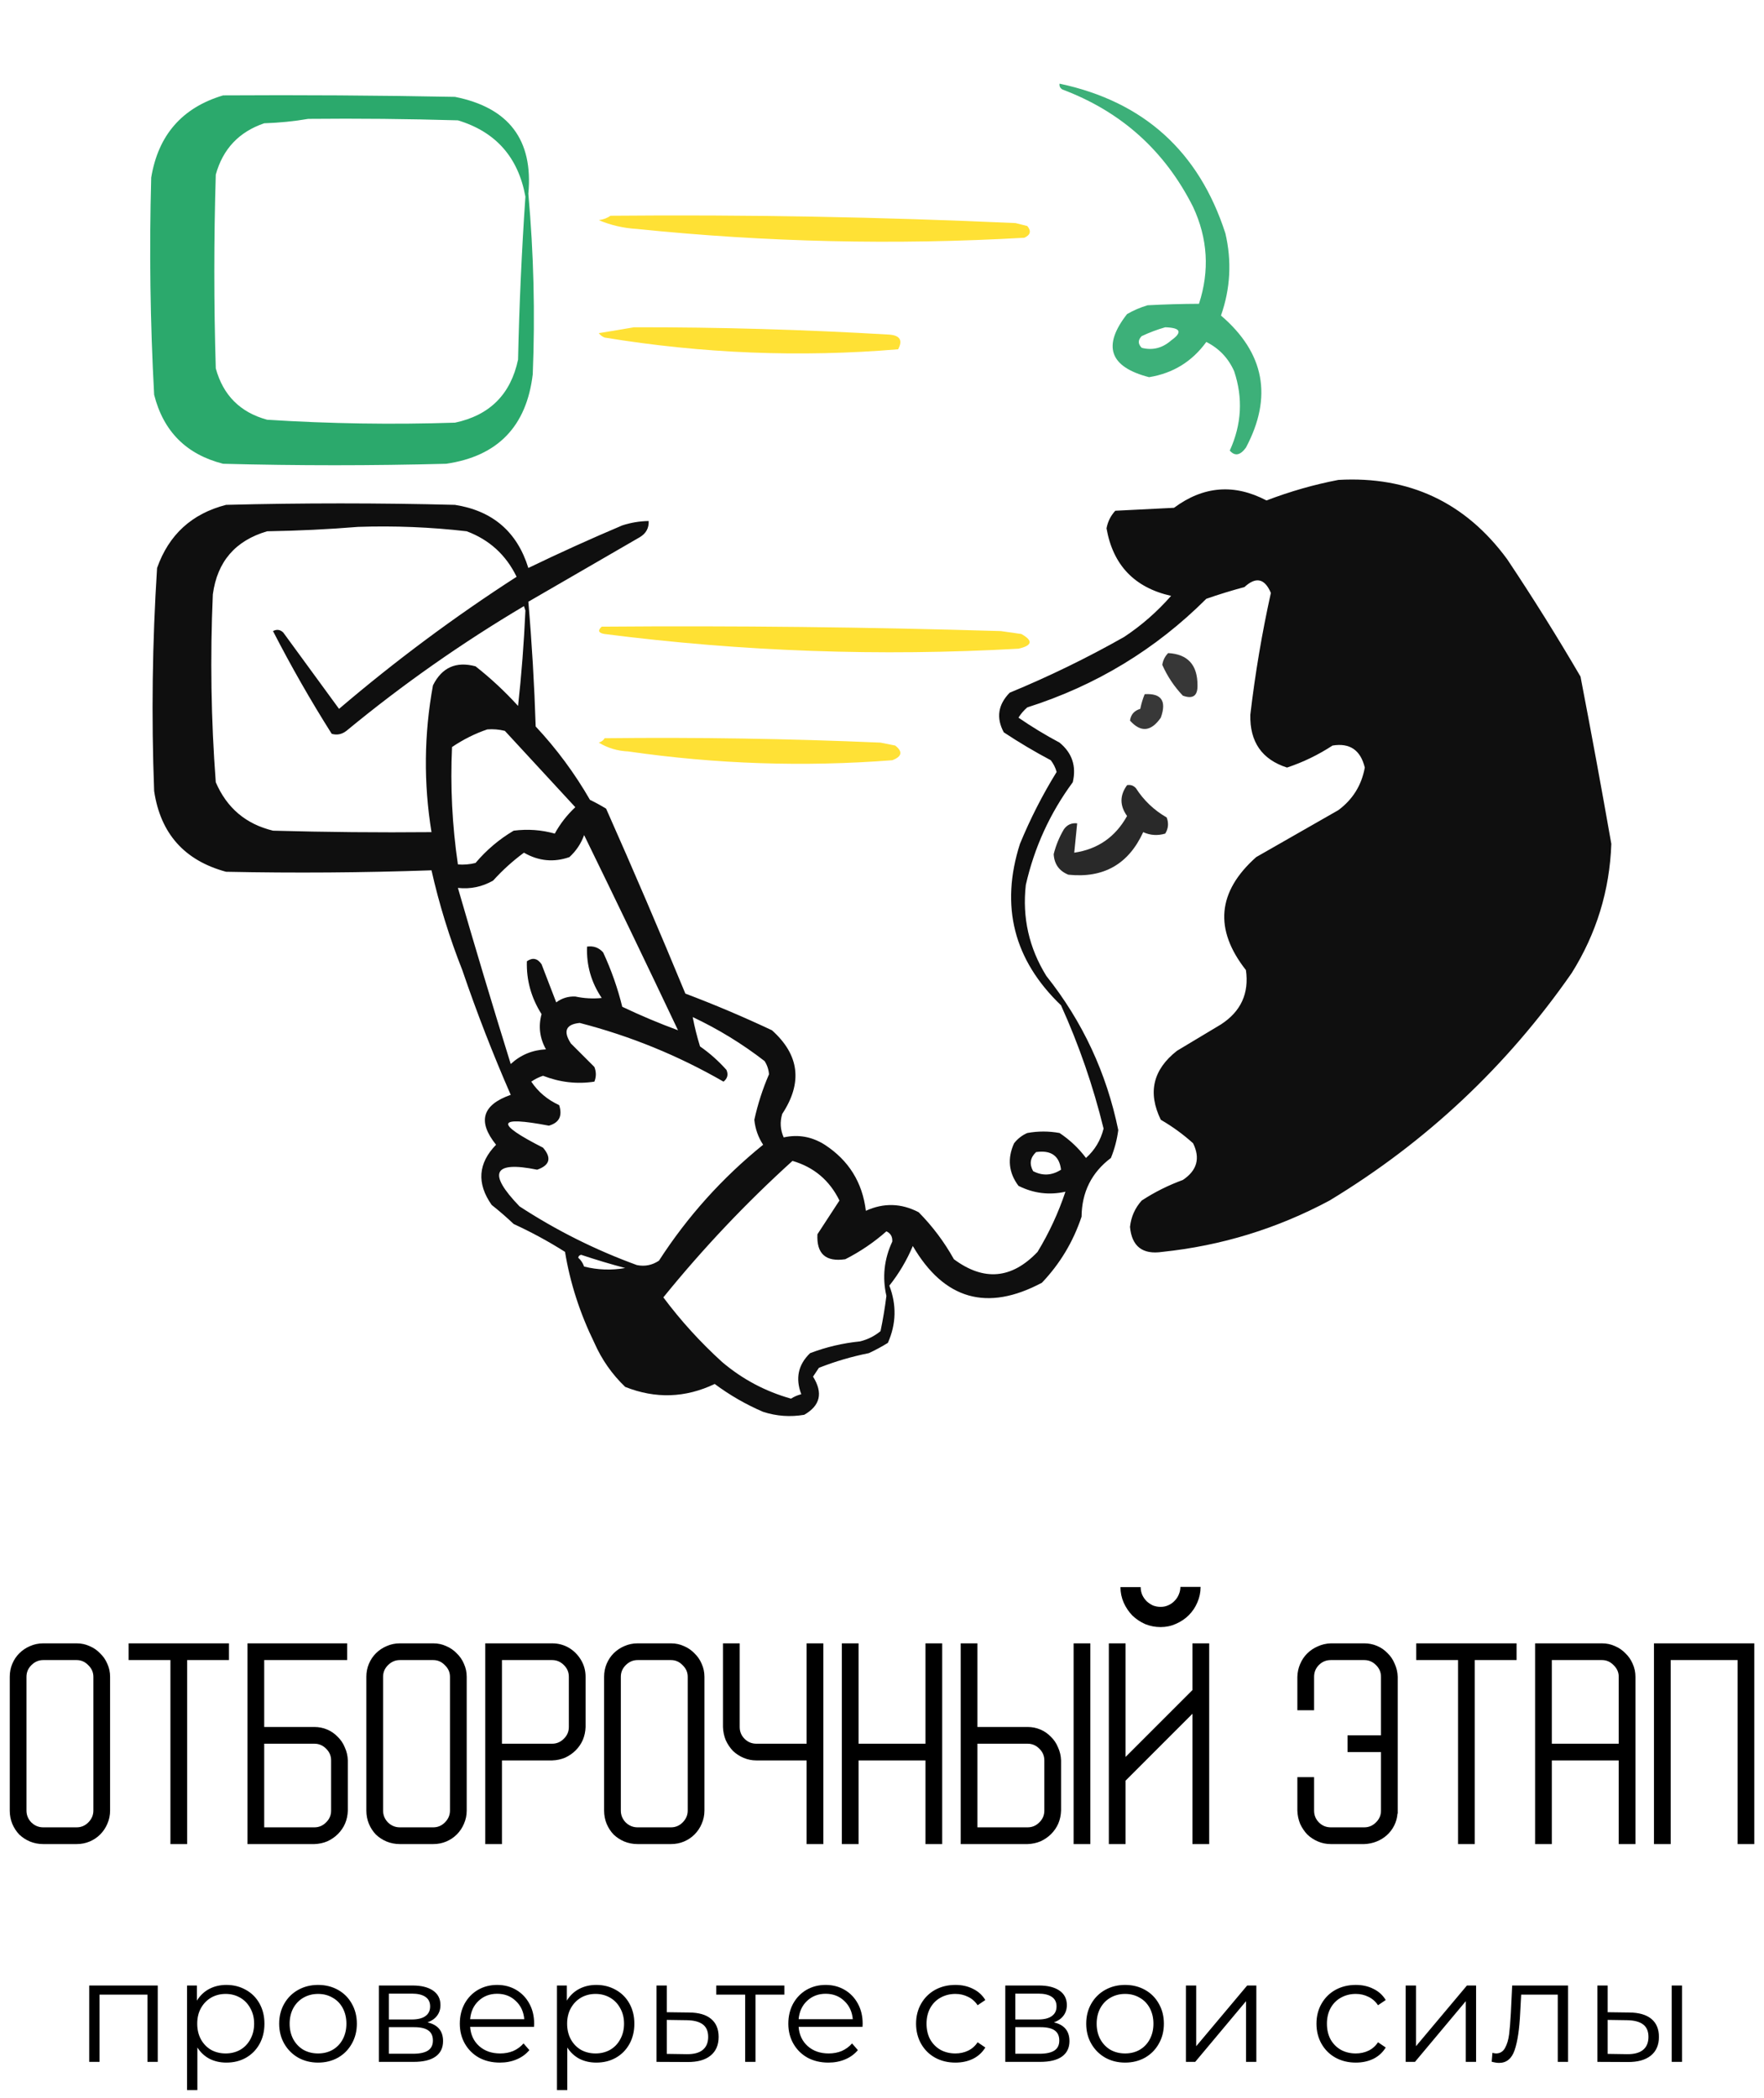 <?xml version="1.0" encoding="UTF-8"?> <svg xmlns="http://www.w3.org/2000/svg" width="243" height="289" viewBox="0 0 243 289" fill="none"><path d="M10.559 226.352C11.198 226.352 11.796 226.48 12.351 226.736C12.905 226.971 13.385 227.301 13.79 227.728C14.217 228.133 14.548 228.613 14.783 229.168C15.039 229.723 15.166 230.32 15.166 230.96V249.392C15.166 250.032 15.039 250.64 14.783 251.216C14.548 251.771 14.217 252.261 13.79 252.688C13.385 253.093 12.905 253.413 12.351 253.648C11.796 253.883 11.198 254 10.559 254H5.95C5.311 254 4.702 253.883 4.127 253.648C3.572 253.413 3.081 253.093 2.655 252.688C2.249 252.261 1.929 251.771 1.694 251.216C1.46 250.64 1.343 250.032 1.343 249.392V230.96C1.343 230.32 1.46 229.723 1.694 229.168C1.929 228.613 2.249 228.133 2.655 227.728C3.081 227.301 3.572 226.971 4.127 226.736C4.702 226.48 5.311 226.352 5.95 226.352H10.559ZM12.863 230.96C12.863 230.341 12.628 229.808 12.159 229.36C11.71 228.891 11.177 228.656 10.559 228.656H5.95C5.332 228.656 4.788 228.891 4.319 229.36C3.87 229.808 3.647 230.341 3.647 230.96V249.392C3.647 250.011 3.87 250.555 4.319 251.024C4.788 251.472 5.332 251.696 5.95 251.696H10.559C11.177 251.696 11.71 251.472 12.159 251.024C12.628 250.555 12.863 250.011 12.863 249.392V230.96ZM31.541 226.352V228.656H25.782V254H23.477V228.656H17.718V226.352H31.541ZM43.309 237.872C43.927 237.872 44.514 237.989 45.069 238.224C45.623 238.459 46.103 238.789 46.508 239.216C46.935 239.621 47.266 240.112 47.501 240.688C47.757 241.243 47.895 241.84 47.916 242.48V249.392C47.895 250.032 47.767 250.629 47.532 251.184C47.298 251.717 46.967 252.197 46.541 252.624C46.135 253.029 45.655 253.36 45.1 253.616C44.546 253.851 43.949 253.979 43.309 254H34.093V226.352H47.821V228.656H36.397V237.872H43.309ZM45.612 242.48C45.612 241.84 45.378 241.296 44.908 240.848C44.461 240.4 43.927 240.176 43.309 240.176H36.397V251.696H43.309C43.927 251.696 44.461 251.472 44.908 251.024C45.378 250.576 45.612 250.032 45.612 249.392V242.48ZM59.684 226.352C60.324 226.352 60.921 226.48 61.475 226.736C62.03 226.971 62.51 227.301 62.916 227.728C63.342 228.133 63.673 228.613 63.907 229.168C64.163 229.723 64.291 230.32 64.291 230.96V249.392C64.291 250.032 64.163 250.64 63.907 251.216C63.673 251.771 63.342 252.261 62.916 252.688C62.51 253.093 62.03 253.413 61.475 253.648C60.921 253.883 60.324 254 59.684 254H55.075C54.435 254 53.828 253.883 53.252 253.648C52.697 253.413 52.206 253.093 51.779 252.688C51.374 252.261 51.054 251.771 50.819 251.216C50.585 250.64 50.468 250.032 50.468 249.392V230.96C50.468 230.32 50.585 229.723 50.819 229.168C51.054 228.613 51.374 228.133 51.779 227.728C52.206 227.301 52.697 226.971 53.252 226.736C53.828 226.48 54.435 226.352 55.075 226.352H59.684ZM61.987 230.96C61.987 230.341 61.753 229.808 61.283 229.36C60.836 228.891 60.302 228.656 59.684 228.656H55.075C54.457 228.656 53.913 228.891 53.444 229.36C52.995 229.808 52.772 230.341 52.772 230.96V249.392C52.772 250.011 52.995 250.555 53.444 251.024C53.913 251.472 54.457 251.696 55.075 251.696H59.684C60.302 251.696 60.836 251.472 61.283 251.024C61.753 250.555 61.987 250.011 61.987 249.392V230.96ZM78.362 226.96C79.045 227.365 79.6 227.92 80.026 228.624C80.453 229.328 80.666 230.107 80.666 230.96V237.872C80.645 238.512 80.517 239.109 80.282 239.664C80.048 240.197 79.717 240.677 79.29 241.104C78.885 241.509 78.405 241.84 77.85 242.096C77.296 242.331 76.698 242.459 76.058 242.48H69.147V254H66.843V226.352H76.058C76.891 226.352 77.659 226.555 78.362 226.96ZM78.362 230.96C78.362 230.32 78.128 229.776 77.659 229.328C77.21 228.88 76.677 228.656 76.058 228.656H69.147V240.176H76.058C76.677 240.176 77.21 239.952 77.659 239.504C78.128 239.056 78.362 238.512 78.362 237.872V230.96ZM92.433 226.352C93.073 226.352 93.671 226.48 94.225 226.736C94.78 226.971 95.26 227.301 95.665 227.728C96.092 228.133 96.423 228.613 96.657 229.168C96.913 229.723 97.041 230.32 97.041 230.96V249.392C97.041 250.032 96.913 250.64 96.657 251.216C96.423 251.771 96.092 252.261 95.665 252.688C95.26 253.093 94.78 253.413 94.225 253.648C93.671 253.883 93.073 254 92.433 254H87.826C87.186 254 86.578 253.883 86.001 253.648C85.447 253.413 84.956 253.093 84.529 252.688C84.124 252.261 83.804 251.771 83.57 251.216C83.335 250.64 83.218 250.032 83.218 249.392V230.96C83.218 230.32 83.335 229.723 83.57 229.168C83.804 228.613 84.124 228.133 84.529 227.728C84.956 227.301 85.447 226.971 86.001 226.736C86.578 226.48 87.186 226.352 87.826 226.352H92.433ZM94.737 230.96C94.737 230.341 94.503 229.808 94.034 229.36C93.585 228.891 93.052 228.656 92.433 228.656H87.826C87.207 228.656 86.663 228.891 86.194 229.36C85.746 229.808 85.522 230.341 85.522 230.96V249.392C85.522 250.011 85.746 250.555 86.194 251.024C86.663 251.472 87.207 251.696 87.826 251.696H92.433C93.052 251.696 93.585 251.472 94.034 251.024C94.503 250.555 94.737 250.011 94.737 249.392V230.96ZM113.417 226.352V254H111.113V242.48H104.201C103.582 242.48 102.995 242.363 102.441 242.128C101.886 241.893 101.395 241.573 100.969 241.168C100.563 240.741 100.233 240.251 99.977 239.696C99.742 239.12 99.614 238.512 99.593 237.872V226.352H101.897V237.872C101.897 238.512 102.121 239.056 102.569 239.504C103.017 239.952 103.561 240.176 104.201 240.176H111.113V226.352H113.417ZM127.488 226.352H129.792V254H127.488V242.48H118.272V254H115.968V226.352H118.272V240.176H127.488V226.352ZM134.647 237.872H141.559C142.177 237.872 142.764 237.989 143.319 238.224C143.873 238.459 144.353 238.789 144.759 239.216C145.185 239.621 145.516 240.112 145.751 240.688C146.007 241.243 146.145 241.84 146.167 242.48V249.392C146.145 250.032 146.017 250.629 145.783 251.184C145.548 251.717 145.217 252.197 144.791 252.624C144.385 253.029 143.905 253.36 143.351 253.616C142.796 253.851 142.199 253.979 141.559 254H132.343V226.352H134.647V237.872ZM134.647 240.176V251.696H141.559C142.177 251.696 142.711 251.472 143.159 251.024C143.628 250.576 143.863 250.032 143.863 249.392V242.48C143.863 241.84 143.628 241.296 143.159 240.848C142.711 240.4 142.177 240.176 141.559 240.176H134.647ZM150.199 254H147.895V226.352H150.199V254ZM159.885 221.328C160.269 221.328 160.621 221.253 160.941 221.104C161.282 220.955 161.57 220.752 161.805 220.496C162.061 220.24 162.253 219.952 162.381 219.632C162.53 219.291 162.605 218.939 162.605 218.576H165.389C165.389 219.323 165.239 220.037 164.941 220.72C164.663 221.381 164.269 221.968 163.757 222.48C163.266 222.971 162.679 223.365 161.997 223.664C161.335 223.963 160.631 224.112 159.885 224.112C159.138 224.112 158.423 223.973 157.741 223.696C157.079 223.397 156.493 223.003 155.981 222.512C155.49 222 155.095 221.413 154.797 220.752C154.498 220.069 154.349 219.355 154.349 218.608H157.133C157.133 218.992 157.207 219.355 157.357 219.696C157.506 220.016 157.709 220.304 157.965 220.56C158.221 220.795 158.509 220.987 158.829 221.136C159.17 221.264 159.522 221.328 159.885 221.328ZM164.269 254V236.048L155.053 245.264V254H152.749V226.352H155.053V242L164.269 232.784V226.352H166.573V254H164.269ZM187.934 226.352C188.552 226.352 189.139 226.469 189.694 226.704C190.248 226.939 190.728 227.269 191.134 227.696C191.56 228.101 191.891 228.592 192.126 229.168C192.382 229.723 192.52 230.32 192.542 230.96V249.392V249.808H192.51C192.467 250.384 192.318 250.928 192.062 251.44C191.806 251.952 191.464 252.4 191.038 252.784C190.632 253.147 190.163 253.435 189.63 253.648C189.096 253.861 188.531 253.979 187.934 254H183.326C182.707 254 182.12 253.883 181.566 253.648C181.011 253.413 180.52 253.093 180.094 252.688C179.688 252.261 179.358 251.771 179.102 251.216C178.867 250.64 178.739 250.032 178.718 249.392V244.784H181.022V249.392C181.022 250.032 181.246 250.576 181.694 251.024C182.142 251.472 182.686 251.696 183.326 251.696H187.934C188.552 251.696 189.086 251.472 189.534 251.024C190.003 250.576 190.238 250.032 190.238 249.392V241.328H185.63V239.024H190.238V230.96C190.238 230.32 190.003 229.776 189.534 229.328C189.086 228.88 188.552 228.656 187.934 228.656H183.326C182.686 228.656 182.142 228.88 181.694 229.328C181.246 229.776 181.022 230.32 181.022 230.96V235.568H178.718V230.96C178.739 230.32 178.867 229.733 179.102 229.2C179.336 228.645 179.656 228.165 180.062 227.76C180.488 227.333 180.979 227.003 181.534 226.768C182.088 226.512 182.686 226.373 183.326 226.352H187.934ZM208.917 226.352V228.656H203.157V254H200.853V228.656H195.093V226.352H208.917ZM220.684 226.352C221.324 226.352 221.921 226.48 222.476 226.736C223.03 226.971 223.51 227.301 223.916 227.728C224.342 228.133 224.673 228.613 224.908 229.168C225.164 229.723 225.292 230.32 225.292 230.96V254H222.988V242.48H213.772V254H211.468V226.352H220.684ZM222.988 240.176V230.96C222.988 230.341 222.753 229.808 222.284 229.36C221.836 228.891 221.302 228.656 220.684 228.656H213.772V240.176H222.988ZM241.667 226.352V254H239.363V228.656H230.147V254H227.843V226.352H241.667Z" fill="black"></path><path d="M21.732 273.48V284H20.311V274.74H13.711V284H12.291V273.48H21.732ZM31.188 273.4C32.175 273.4 33.068 273.627 33.868 274.08C34.668 274.52 35.295 275.147 35.748 275.96C36.201 276.773 36.428 277.7 36.428 278.74C36.428 279.793 36.201 280.727 35.748 281.54C35.295 282.353 34.668 282.987 33.868 283.44C33.081 283.88 32.188 284.1 31.188 284.1C30.335 284.1 29.561 283.927 28.868 283.58C28.188 283.22 27.628 282.7 27.188 282.02V287.88H25.768V273.48H27.128V275.56C27.555 274.867 28.115 274.333 28.808 273.96C29.515 273.587 30.308 273.4 31.188 273.4ZM31.088 282.84C31.821 282.84 32.488 282.673 33.088 282.34C33.688 281.993 34.155 281.507 34.488 280.88C34.835 280.253 35.008 279.54 35.008 278.74C35.008 277.94 34.835 277.233 34.488 276.62C34.155 275.993 33.688 275.507 33.088 275.16C32.488 274.813 31.821 274.64 31.088 274.64C30.341 274.64 29.668 274.813 29.068 275.16C28.481 275.507 28.015 275.993 27.668 276.62C27.335 277.233 27.168 277.94 27.168 278.74C27.168 279.54 27.335 280.253 27.668 280.88C28.015 281.507 28.481 281.993 29.068 282.34C29.668 282.673 30.341 282.84 31.088 282.84ZM43.819 284.1C42.806 284.1 41.892 283.873 41.079 283.42C40.266 282.953 39.626 282.313 39.159 281.5C38.692 280.687 38.459 279.767 38.459 278.74C38.459 277.713 38.692 276.793 39.159 275.98C39.626 275.167 40.266 274.533 41.079 274.08C41.892 273.627 42.806 273.4 43.819 273.4C44.832 273.4 45.746 273.627 46.559 274.08C47.372 274.533 48.006 275.167 48.459 275.98C48.926 276.793 49.159 277.713 49.159 278.74C49.159 279.767 48.926 280.687 48.459 281.5C48.006 282.313 47.372 282.953 46.559 283.42C45.746 283.873 44.832 284.1 43.819 284.1ZM43.819 282.84C44.566 282.84 45.232 282.673 45.819 282.34C46.419 281.993 46.886 281.507 47.219 280.88C47.552 280.253 47.719 279.54 47.719 278.74C47.719 277.94 47.552 277.227 47.219 276.6C46.886 275.973 46.419 275.493 45.819 275.16C45.232 274.813 44.566 274.64 43.819 274.64C43.072 274.64 42.399 274.813 41.799 275.16C41.212 275.493 40.746 275.973 40.399 276.6C40.066 277.227 39.899 277.94 39.899 278.74C39.899 279.54 40.066 280.253 40.399 280.88C40.746 281.507 41.212 281.993 41.799 282.34C42.399 282.673 43.072 282.84 43.819 282.84ZM58.894 278.56C60.321 278.893 61.034 279.753 61.034 281.14C61.034 282.06 60.694 282.767 60.014 283.26C59.334 283.753 58.321 284 56.974 284H52.194V273.48H56.834C58.034 273.48 58.974 273.713 59.654 274.18C60.334 274.647 60.674 275.313 60.674 276.18C60.674 276.753 60.514 277.247 60.194 277.66C59.887 278.06 59.454 278.36 58.894 278.56ZM53.574 278.16H56.734C57.547 278.16 58.167 278.007 58.594 277.7C59.034 277.393 59.254 276.947 59.254 276.36C59.254 275.773 59.034 275.333 58.594 275.04C58.167 274.747 57.547 274.6 56.734 274.6H53.574V278.16ZM56.914 282.88C57.821 282.88 58.501 282.733 58.954 282.44C59.407 282.147 59.634 281.687 59.634 281.06C59.634 280.433 59.427 279.973 59.014 279.68C58.6 279.373 57.947 279.22 57.054 279.22H53.574V282.88H56.914ZM73.562 279.18H64.762C64.842 280.273 65.262 281.16 66.022 281.84C66.782 282.507 67.742 282.84 68.902 282.84C69.555 282.84 70.155 282.727 70.702 282.5C71.249 282.26 71.722 281.913 72.122 281.46L72.922 282.38C72.455 282.94 71.868 283.367 71.162 283.66C70.469 283.953 69.702 284.1 68.862 284.1C67.782 284.1 66.822 283.873 65.982 283.42C65.155 282.953 64.508 282.313 64.042 281.5C63.575 280.687 63.342 279.767 63.342 278.74C63.342 277.713 63.562 276.793 64.002 275.98C64.455 275.167 65.069 274.533 65.842 274.08C66.629 273.627 67.508 273.4 68.482 273.4C69.455 273.4 70.329 273.627 71.102 274.08C71.875 274.533 72.482 275.167 72.922 275.98C73.362 276.78 73.582 277.7 73.582 278.74L73.562 279.18ZM68.482 274.62C67.469 274.62 66.615 274.947 65.922 275.6C65.242 276.24 64.855 277.08 64.762 278.12H72.222C72.129 277.08 71.735 276.24 71.042 275.6C70.362 274.947 69.508 274.62 68.482 274.62ZM82.145 273.4C83.132 273.4 84.025 273.627 84.825 274.08C85.625 274.52 86.252 275.147 86.705 275.96C87.158 276.773 87.385 277.7 87.385 278.74C87.385 279.793 87.158 280.727 86.705 281.54C86.252 282.353 85.625 282.987 84.825 283.44C84.038 283.88 83.145 284.1 82.145 284.1C81.292 284.1 80.518 283.927 79.825 283.58C79.145 283.22 78.585 282.7 78.145 282.02V287.88H76.725V273.48H78.085V275.56C78.512 274.867 79.072 274.333 79.765 273.96C80.472 273.587 81.265 273.4 82.145 273.4ZM82.045 282.84C82.778 282.84 83.445 282.673 84.045 282.34C84.645 281.993 85.112 281.507 85.445 280.88C85.792 280.253 85.965 279.54 85.965 278.74C85.965 277.94 85.792 277.233 85.445 276.62C85.112 275.993 84.645 275.507 84.045 275.16C83.445 274.813 82.778 274.64 82.045 274.64C81.298 274.64 80.625 274.813 80.025 275.16C79.438 275.507 78.972 275.993 78.625 276.62C78.292 277.233 78.125 277.94 78.125 278.74C78.125 279.54 78.292 280.253 78.625 280.88C78.972 281.507 79.438 281.993 80.025 282.34C80.625 282.673 81.298 282.84 82.045 282.84ZM94.956 277.2C96.276 277.213 97.276 277.507 97.956 278.08C98.649 278.653 98.996 279.48 98.996 280.56C98.996 281.68 98.623 282.54 97.876 283.14C97.143 283.74 96.076 284.033 94.676 284.02L90.436 284V273.48H91.856V277.16L94.956 277.2ZM94.596 282.94C95.569 282.953 96.303 282.76 96.796 282.36C97.303 281.947 97.556 281.347 97.556 280.56C97.556 279.787 97.309 279.213 96.816 278.84C96.323 278.467 95.583 278.273 94.596 278.26L91.856 278.22V282.9L94.596 282.94ZM108.051 274.74H104.071V284H102.651V274.74H98.671V273.48H108.051V274.74ZM118.816 279.18H110.016C110.096 280.273 110.516 281.16 111.276 281.84C112.036 282.507 112.996 282.84 114.156 282.84C114.809 282.84 115.409 282.727 115.956 282.5C116.502 282.26 116.976 281.913 117.376 281.46L118.176 282.38C117.709 282.94 117.122 283.367 116.416 283.66C115.722 283.953 114.956 284.1 114.116 284.1C113.036 284.1 112.076 283.873 111.236 283.42C110.409 282.953 109.762 282.313 109.296 281.5C108.829 280.687 108.596 279.767 108.596 278.74C108.596 277.713 108.816 276.793 109.256 275.98C109.709 275.167 110.322 274.533 111.096 274.08C111.882 273.627 112.762 273.4 113.736 273.4C114.709 273.4 115.582 273.627 116.356 274.08C117.129 274.533 117.736 275.167 118.176 275.98C118.616 276.78 118.836 277.7 118.836 278.74L118.816 279.18ZM113.736 274.62C112.722 274.62 111.869 274.947 111.176 275.6C110.496 276.24 110.109 277.08 110.016 278.12H117.476C117.382 277.08 116.989 276.24 116.296 275.6C115.616 274.947 114.762 274.62 113.736 274.62ZM131.613 284.1C130.573 284.1 129.64 283.873 128.813 283.42C128 282.967 127.36 282.333 126.893 281.52C126.427 280.693 126.193 279.767 126.193 278.74C126.193 277.713 126.427 276.793 126.893 275.98C127.36 275.167 128 274.533 128.813 274.08C129.64 273.627 130.573 273.4 131.613 273.4C132.52 273.4 133.327 273.58 134.033 273.94C134.753 274.287 135.32 274.8 135.733 275.48L134.673 276.2C134.327 275.68 133.887 275.293 133.353 275.04C132.82 274.773 132.24 274.64 131.613 274.64C130.853 274.64 130.167 274.813 129.553 275.16C128.953 275.493 128.48 275.973 128.133 276.6C127.8 277.227 127.633 277.94 127.633 278.74C127.633 279.553 127.8 280.273 128.133 280.9C128.48 281.513 128.953 281.993 129.553 282.34C130.167 282.673 130.853 282.84 131.613 282.84C132.24 282.84 132.82 282.713 133.353 282.46C133.887 282.207 134.327 281.82 134.673 281.3L135.733 282.02C135.32 282.7 134.753 283.22 134.033 283.58C133.313 283.927 132.507 284.1 131.613 284.1ZM145.183 278.56C146.61 278.893 147.323 279.753 147.323 281.14C147.323 282.06 146.983 282.767 146.303 283.26C145.623 283.753 144.61 284 143.263 284H138.483V273.48H143.123C144.323 273.48 145.263 273.713 145.943 274.18C146.623 274.647 146.963 275.313 146.963 276.18C146.963 276.753 146.803 277.247 146.483 277.66C146.176 278.06 145.743 278.36 145.183 278.56ZM139.863 278.16H143.023C143.836 278.16 144.456 278.007 144.883 277.7C145.323 277.393 145.543 276.947 145.543 276.36C145.543 275.773 145.323 275.333 144.883 275.04C144.456 274.747 143.836 274.6 143.023 274.6H139.863V278.16ZM143.203 282.88C144.11 282.88 144.79 282.733 145.243 282.44C145.696 282.147 145.923 281.687 145.923 281.06C145.923 280.433 145.716 279.973 145.303 279.68C144.89 279.373 144.236 279.22 143.343 279.22H139.863V282.88H143.203ZM154.991 284.1C153.978 284.1 153.064 283.873 152.251 283.42C151.438 282.953 150.798 282.313 150.331 281.5C149.864 280.687 149.631 279.767 149.631 278.74C149.631 277.713 149.864 276.793 150.331 275.98C150.798 275.167 151.438 274.533 152.251 274.08C153.064 273.627 153.978 273.4 154.991 273.4C156.004 273.4 156.918 273.627 157.731 274.08C158.544 274.533 159.178 275.167 159.631 275.98C160.098 276.793 160.331 277.713 160.331 278.74C160.331 279.767 160.098 280.687 159.631 281.5C159.178 282.313 158.544 282.953 157.731 283.42C156.918 283.873 156.004 284.1 154.991 284.1ZM154.991 282.84C155.738 282.84 156.404 282.673 156.991 282.34C157.591 281.993 158.058 281.507 158.391 280.88C158.724 280.253 158.891 279.54 158.891 278.74C158.891 277.94 158.724 277.227 158.391 276.6C158.058 275.973 157.591 275.493 156.991 275.16C156.404 274.813 155.738 274.64 154.991 274.64C154.244 274.64 153.571 274.813 152.971 275.16C152.384 275.493 151.918 275.973 151.571 276.6C151.238 277.227 151.071 277.94 151.071 278.74C151.071 279.54 151.238 280.253 151.571 280.88C151.918 281.507 152.384 281.993 152.971 282.34C153.571 282.673 154.244 282.84 154.991 282.84ZM163.366 273.48H164.786V281.84L171.806 273.48H173.066V284H171.646V275.64L164.646 284H163.366V273.48ZM186.77 284.1C185.73 284.1 184.796 283.873 183.97 283.42C183.156 282.967 182.516 282.333 182.05 281.52C181.583 280.693 181.35 279.767 181.35 278.74C181.35 277.713 181.583 276.793 182.05 275.98C182.516 275.167 183.156 274.533 183.97 274.08C184.796 273.627 185.73 273.4 186.77 273.4C187.676 273.4 188.483 273.58 189.19 273.94C189.91 274.287 190.476 274.8 190.89 275.48L189.83 276.2C189.483 275.68 189.043 275.293 188.51 275.04C187.976 274.773 187.396 274.64 186.77 274.64C186.01 274.64 185.323 274.813 184.71 275.16C184.11 275.493 183.636 275.973 183.29 276.6C182.956 277.227 182.79 277.94 182.79 278.74C182.79 279.553 182.956 280.273 183.29 280.9C183.636 281.513 184.11 281.993 184.71 282.34C185.323 282.673 186.01 282.84 186.77 282.84C187.396 282.84 187.976 282.713 188.51 282.46C189.043 282.207 189.483 281.82 189.83 281.3L190.89 282.02C190.476 282.7 189.91 283.22 189.19 283.58C188.47 283.927 187.663 284.1 186.77 284.1ZM193.639 273.48H195.059V281.84L202.079 273.48H203.339V284H201.919V275.64L194.919 284H193.639V273.48ZM216.009 273.48V284H214.589V274.74H209.549L209.409 277.34C209.302 279.527 209.049 281.207 208.649 282.38C208.249 283.553 207.535 284.14 206.509 284.14C206.229 284.14 205.889 284.087 205.489 283.98L205.589 282.76C205.829 282.813 205.995 282.84 206.089 282.84C206.635 282.84 207.049 282.587 207.329 282.08C207.609 281.573 207.795 280.947 207.889 280.2C207.982 279.453 208.062 278.467 208.129 277.24L208.309 273.48H216.009ZM224.465 277.2C225.785 277.213 226.792 277.507 227.485 278.08C228.179 278.653 228.525 279.48 228.525 280.56C228.525 281.68 228.152 282.54 227.405 283.14C226.659 283.74 225.592 284.033 224.205 284.02L220.045 284V273.48H221.465V277.16L224.465 277.2ZM230.285 273.48H231.705V284H230.285V273.48ZM224.125 282.94C225.099 282.953 225.832 282.76 226.325 282.36C226.832 281.947 227.085 281.347 227.085 280.56C227.085 279.787 226.839 279.213 226.345 278.84C225.852 278.467 225.112 278.273 224.125 278.26L221.465 278.22V282.9L224.125 282.94Z" fill="black"></path><path opacity="0.835" fill-rule="evenodd" clip-rule="evenodd" d="M145.96 11.523C157.543 13.982 165.158 20.855 168.803 32.142C169.7 35.973 169.498 39.747 168.196 43.462C174.198 48.605 175.343 54.669 171.633 61.655C170.848 62.731 170.107 62.867 169.409 62.06C171.043 58.472 171.245 54.834 170.016 51.144C169.218 49.336 167.938 47.988 166.175 47.101C164.216 49.8 161.588 51.418 158.291 51.952C152.839 50.546 151.828 47.648 155.259 43.26C156.155 42.744 157.099 42.34 158.089 42.047C160.495 41.92 162.853 41.853 165.164 41.845C166.649 37.297 166.38 32.849 164.355 28.503C160.464 20.77 154.467 15.38 146.364 12.331C146.042 12.146 145.907 11.877 145.96 11.523ZM160.515 45.079C162.657 45.146 162.927 45.752 161.323 46.898C160.116 47.955 158.769 48.292 157.28 47.909C156.741 47.37 156.741 46.831 157.28 46.292C158.369 45.785 159.448 45.381 160.515 45.079Z" fill="#17A15F"></path><path opacity="0.912" fill-rule="evenodd" clip-rule="evenodd" d="M30.735 13.139C41.383 13.072 52.029 13.139 62.675 13.342C70.101 14.826 73.47 19.273 72.782 26.683C73.523 34.934 73.725 43.222 73.389 51.548C72.538 58.732 68.563 62.842 61.462 63.879C51.22 64.148 40.978 64.148 30.735 63.879C25.682 62.598 22.515 59.431 21.235 54.378C20.69 44.41 20.555 34.437 20.83 24.46C21.801 18.59 25.103 14.817 30.735 13.139ZM42.46 16.374C49.334 16.306 56.208 16.374 63.079 16.576C68.293 18.154 71.392 21.658 72.378 27.088C71.866 34.551 71.529 42.031 71.367 49.526C70.357 54.31 67.459 57.208 62.675 58.219C54.044 58.5 45.419 58.365 36.8 57.814C33.094 56.804 30.735 54.445 29.725 50.739C29.455 41.845 29.455 32.95 29.725 24.055C30.697 20.523 32.92 18.165 36.396 16.98C38.491 16.91 40.513 16.708 42.46 16.374Z" fill="#17A15F"></path><path opacity="0.863" fill-rule="evenodd" clip-rule="evenodd" d="M84.103 29.716C102.712 29.547 121.31 29.884 139.896 30.727C140.434 30.861 140.974 30.996 141.513 31.131C142.089 31.824 141.954 32.363 141.108 32.748C123.294 33.768 105.505 33.364 87.741 31.535C85.894 31.428 84.142 31.023 82.485 30.323C83.115 30.238 83.654 30.035 84.103 29.716Z" fill="#FFDC15"></path><path opacity="0.862" fill-rule="evenodd" clip-rule="evenodd" d="M87.337 45.079C99.076 45.06 110.8 45.397 122.511 46.09C123.978 46.199 124.383 46.873 123.724 48.111C110.188 49.241 96.712 48.702 83.294 46.494C82.967 46.369 82.698 46.167 82.485 45.887C84.162 45.618 85.779 45.348 87.337 45.079Z" fill="#FFDC15"></path><path opacity="0.938" fill-rule="evenodd" clip-rule="evenodd" d="M184.368 66.103C194.118 65.554 201.867 69.193 207.615 77.019C211.144 82.302 214.513 87.693 217.723 93.191C219.2 100.855 220.615 108.537 221.968 116.236C221.739 122.65 219.92 128.58 216.51 134.025C207.592 146.851 196.474 157.296 183.155 165.358C175.937 169.224 168.255 171.582 160.11 172.433C157.397 172.832 155.915 171.687 155.663 168.996C155.813 167.599 156.352 166.387 157.28 165.358C159.054 164.201 160.941 163.258 162.94 162.528C164.897 161.228 165.369 159.544 164.355 157.474C162.986 156.24 161.504 155.161 159.908 154.239C158.08 150.5 158.821 147.333 162.132 144.738C164.153 143.526 166.175 142.313 168.196 141.1C170.942 139.316 172.087 136.823 171.633 133.62C167.223 128.005 167.695 122.817 173.048 118.055C176.821 115.899 180.595 113.742 184.368 111.586C186.353 110.11 187.566 108.156 188.007 105.724C187.422 103.311 185.94 102.3 183.559 102.692C181.596 103.976 179.507 104.987 177.293 105.724C173.837 104.612 172.152 102.187 172.239 98.447C172.899 92.804 173.842 87.212 175.069 81.668C174.223 79.671 173.011 79.401 171.431 80.86C169.655 81.337 167.903 81.876 166.175 82.477C159.198 89.441 150.977 94.428 141.513 97.436C141.033 97.848 140.628 98.32 140.3 98.851C142.104 100.092 143.991 101.237 145.96 102.287C147.694 103.716 148.3 105.536 147.779 107.745C144.639 112.005 142.483 116.722 141.31 121.896C140.809 126.393 141.752 130.571 144.141 134.429C149.124 140.691 152.426 147.767 154.046 155.654C153.875 156.976 153.538 158.257 153.035 159.495C150.372 161.502 149.024 164.198 148.992 167.581C147.839 171.036 146.02 174.068 143.534 176.678C135.995 180.701 130.065 179.017 125.745 171.624C124.912 173.6 123.834 175.419 122.511 177.082C123.529 179.743 123.462 182.37 122.309 184.966C121.465 185.489 120.589 185.961 119.681 186.381C117.321 186.852 115.03 187.526 112.808 188.403C112.538 188.807 112.269 189.211 111.999 189.615C113.403 191.858 112.998 193.61 110.786 194.871C108.863 195.199 106.976 195.064 105.126 194.467C102.75 193.448 100.527 192.167 98.455 190.626C94.41 192.555 90.299 192.689 86.124 191.03C84.311 189.292 82.896 187.271 81.879 184.966C79.878 180.87 78.53 176.693 77.836 172.433C75.574 170.998 73.216 169.718 70.761 168.592C69.787 167.668 68.777 166.792 67.728 165.964C65.648 162.995 65.85 160.233 68.335 157.676C65.75 154.469 66.423 152.178 70.356 150.803C67.897 145.178 65.673 139.45 63.685 133.62C61.912 129.135 60.497 124.553 59.44 119.874C50.008 120.205 40.575 120.272 31.14 120.076C25.409 118.524 22.108 114.818 21.234 108.958C20.845 98.696 20.98 88.454 21.639 78.232C23.256 73.65 26.423 70.752 31.14 69.539C41.651 69.27 52.163 69.27 62.675 69.539C67.869 70.356 71.239 73.254 72.782 78.232C77.021 76.181 81.334 74.227 85.72 72.369C86.905 71.984 88.118 71.782 89.358 71.763C89.402 72.734 88.997 73.475 88.145 73.987C83.024 76.951 77.903 79.916 72.782 82.881C73.271 88.576 73.608 94.303 73.793 100.064C76.676 103.148 79.169 106.517 81.272 110.171C82.035 110.537 82.776 110.942 83.496 111.384C87.246 119.827 90.885 128.318 94.412 136.855C98.447 138.38 102.422 140.064 106.339 141.908C110.121 145.286 110.592 149.127 107.754 153.431C107.423 154.533 107.49 155.612 107.956 156.665C109.952 156.219 111.839 156.556 113.616 157.676C116.92 159.833 118.806 162.865 119.276 166.773C121.734 165.654 124.159 165.722 126.554 166.975C128.466 168.914 130.083 171.07 131.405 173.444C135.532 176.507 139.373 176.17 142.928 172.433C144.519 169.814 145.799 167.052 146.768 164.145C144.524 164.644 142.368 164.374 140.3 163.336C138.946 161.526 138.744 159.571 139.693 157.474C140.184 156.848 140.791 156.376 141.513 156.059C142.995 155.789 144.477 155.789 145.96 156.059C147.377 157.005 148.59 158.151 149.599 159.495C150.813 158.417 151.622 157.07 152.024 155.452C150.594 149.611 148.64 143.951 146.162 138.472C139.649 132.23 137.762 124.818 140.502 116.236C141.925 112.782 143.61 109.481 145.556 106.33C145.393 105.735 145.123 105.196 144.747 104.713C142.524 103.535 140.368 102.255 138.278 100.872C137.207 98.884 137.477 97.065 139.087 95.414C144.504 93.177 149.76 90.617 154.854 87.733C157.25 86.147 159.406 84.26 161.323 82.073C156.283 80.941 153.318 77.841 152.429 72.774C152.604 71.837 153.008 71.029 153.642 70.348C156.337 70.213 159.032 70.078 161.727 69.944C165.779 66.938 170.024 66.601 174.463 68.933C177.731 67.683 181.033 66.74 184.368 66.103ZM49.333 72.572C54.344 72.403 59.33 72.605 64.292 73.178C67.412 74.344 69.703 76.433 71.165 79.445C62.622 84.951 54.469 91.016 46.705 97.638C44.145 94.134 41.584 90.63 39.023 87.126C38.599 86.715 38.127 86.647 37.608 86.924C40.099 91.772 42.794 96.489 45.694 101.074C46.417 101.285 47.091 101.15 47.716 100.67C55.421 94.313 63.575 88.586 72.176 83.487C72.243 83.69 72.31 83.892 72.378 84.094C72.18 88.524 71.843 92.904 71.367 97.234C69.536 95.224 67.581 93.404 65.505 91.776C62.826 91.06 60.872 91.936 59.642 94.403C58.411 101.119 58.343 107.858 59.44 114.618C52.162 114.686 44.884 114.618 37.608 114.416C33.874 113.513 31.246 111.289 29.724 107.745C29.074 99.137 28.939 90.513 29.32 81.87C29.924 77.358 32.417 74.46 36.8 73.178C41.048 73.109 45.226 72.907 49.333 72.572ZM67.122 100.468C67.942 100.402 68.75 100.47 69.548 100.67C72.782 104.174 76.016 107.678 79.251 111.182C78.112 112.248 77.169 113.461 76.421 114.821C74.597 114.305 72.711 114.17 70.761 114.416C68.781 115.584 67.029 117.066 65.505 118.863C64.707 119.064 63.898 119.131 63.079 119.066C62.289 113.689 62.02 108.298 62.27 102.894C63.812 101.854 65.429 101.045 67.122 100.468ZM80.464 115.023C84.809 123.917 89.121 132.879 93.401 141.908C90.839 140.968 88.278 139.89 85.72 138.674C85.088 136.105 84.212 133.612 83.092 131.195C82.508 130.525 81.766 130.256 80.868 130.386C80.772 132.959 81.446 135.317 82.89 137.461C81.678 137.584 80.465 137.517 79.251 137.259C78.27 137.22 77.394 137.489 76.623 138.068C75.949 136.316 75.275 134.564 74.602 132.812C74.037 131.992 73.364 131.858 72.58 132.407C72.502 135.008 73.175 137.434 74.602 139.685C74.143 141.363 74.345 142.98 75.208 144.536C73.33 144.627 71.713 145.301 70.356 146.558C67.848 138.493 65.422 130.407 63.079 122.3C64.814 122.488 66.431 122.151 67.931 121.289C69.23 119.854 70.645 118.574 72.176 117.448C74.199 118.61 76.288 118.813 78.442 118.055C79.375 117.195 80.049 116.184 80.464 115.023ZM95.423 140.089C98.949 141.751 102.251 143.773 105.328 146.154C105.682 146.709 105.884 147.315 105.934 147.973C105.06 149.992 104.386 152.081 103.913 154.239C104.038 155.49 104.442 156.635 105.126 157.676C99.49 162.234 94.706 167.557 90.773 173.646C89.838 174.267 88.828 174.469 87.741 174.252C82.024 172.17 76.634 169.474 71.569 166.166C67.13 161.565 67.939 159.88 73.995 161.113C75.748 160.503 76.017 159.492 74.804 158.08C68.141 154.69 68.41 153.68 75.612 155.048C77.033 154.645 77.505 153.702 77.027 152.218C75.42 151.483 74.14 150.406 73.186 148.984C73.686 148.637 74.225 148.368 74.804 148.175C77.128 149.081 79.487 149.351 81.879 148.984C82.148 148.31 82.148 147.636 81.879 146.962C80.801 145.884 79.723 144.806 78.644 143.728C77.545 142.03 77.95 141.086 79.857 140.898C86.819 142.693 93.422 145.388 99.668 148.984C100.22 148.542 100.355 148.003 100.072 147.366C98.979 146.138 97.766 145.06 96.433 144.132C96.019 142.797 95.681 141.45 95.423 140.089ZM142.725 158.687C144.787 158.39 145.932 159.199 146.162 161.113C144.899 161.921 143.618 161.989 142.321 161.315C141.773 160.339 141.908 159.463 142.725 158.687ZM109.169 159.9C112.119 160.759 114.275 162.578 115.638 165.358C114.627 166.907 113.616 168.457 112.605 170.007C112.466 172.697 113.747 173.843 116.446 173.444C118.499 172.4 120.386 171.12 122.106 169.603C122.691 169.874 122.96 170.346 122.915 171.018C121.791 173.428 121.521 175.921 122.106 178.497C121.902 180.132 121.633 181.749 121.298 183.349C120.467 184.034 119.524 184.506 118.468 184.764C116.097 185.001 113.806 185.54 111.595 186.381C109.95 187.966 109.546 189.853 110.382 192.041C109.87 192.166 109.398 192.368 108.967 192.648C105.43 191.654 102.263 189.97 99.466 187.594C96.472 184.871 93.776 181.906 91.38 178.699C96.846 171.954 102.776 165.688 109.169 159.9ZM79.655 173.241C79.679 173.022 79.814 172.887 80.059 172.837C82.06 173.506 84.081 174.112 86.124 174.656C84.223 174.991 82.336 174.924 80.464 174.454C80.285 173.953 80.015 173.549 79.655 173.241Z" fill="black"></path><path opacity="0.867" fill-rule="evenodd" clip-rule="evenodd" d="M82.889 86.317C101.223 86.17 119.551 86.373 137.874 86.924C138.817 87.059 139.761 87.194 140.704 87.328C142.34 88.249 142.206 88.923 140.3 89.35C121.238 90.425 102.236 89.751 83.294 87.328C82.437 87.19 82.302 86.853 82.889 86.317Z" fill="#FFDC15"></path><path opacity="0.785" fill-rule="evenodd" clip-rule="evenodd" d="M160.919 89.956C163.622 90.102 164.97 91.585 164.962 94.403C164.991 95.848 164.317 96.32 162.94 95.818C161.745 94.559 160.802 93.144 160.11 91.573C160.212 90.937 160.481 90.398 160.919 89.956Z" fill="black"></path><path opacity="0.78" fill-rule="evenodd" clip-rule="evenodd" d="M157.685 95.616C159.991 95.473 160.732 96.551 159.908 98.85C158.565 100.783 157.15 100.918 155.663 99.255C155.778 98.418 156.25 97.879 157.078 97.638C157.22 96.931 157.423 96.257 157.685 95.616Z" fill="black"></path><path opacity="0.858" fill-rule="evenodd" clip-rule="evenodd" d="M83.294 101.681C95.969 101.538 108.637 101.74 121.298 102.287C121.972 102.422 122.645 102.557 123.319 102.691C124.391 103.533 124.256 104.207 122.915 104.713C110.75 105.654 98.621 105.25 86.528 103.5C85.059 103.437 83.712 103.032 82.485 102.287C82.856 102.175 83.125 101.972 83.294 101.681Z" fill="#FFDC15"></path><path opacity="0.836" fill-rule="evenodd" clip-rule="evenodd" d="M155.259 108.149C155.734 108.061 156.138 108.195 156.472 108.554C157.559 110.248 158.974 111.596 160.717 112.597C161.017 113.381 160.95 114.122 160.515 114.82C159.464 115.131 158.453 115.064 157.482 114.618C155.458 119.034 152.021 120.988 147.173 120.48C145.905 119.969 145.231 119.025 145.151 117.65C145.453 116.441 145.924 115.295 146.566 114.214C147.015 113.592 147.622 113.323 148.386 113.405C148.251 114.753 148.116 116.101 147.981 117.448C151.222 116.975 153.648 115.29 155.259 112.395C154.236 110.966 154.236 109.551 155.259 108.149Z" fill="black"></path></svg> 